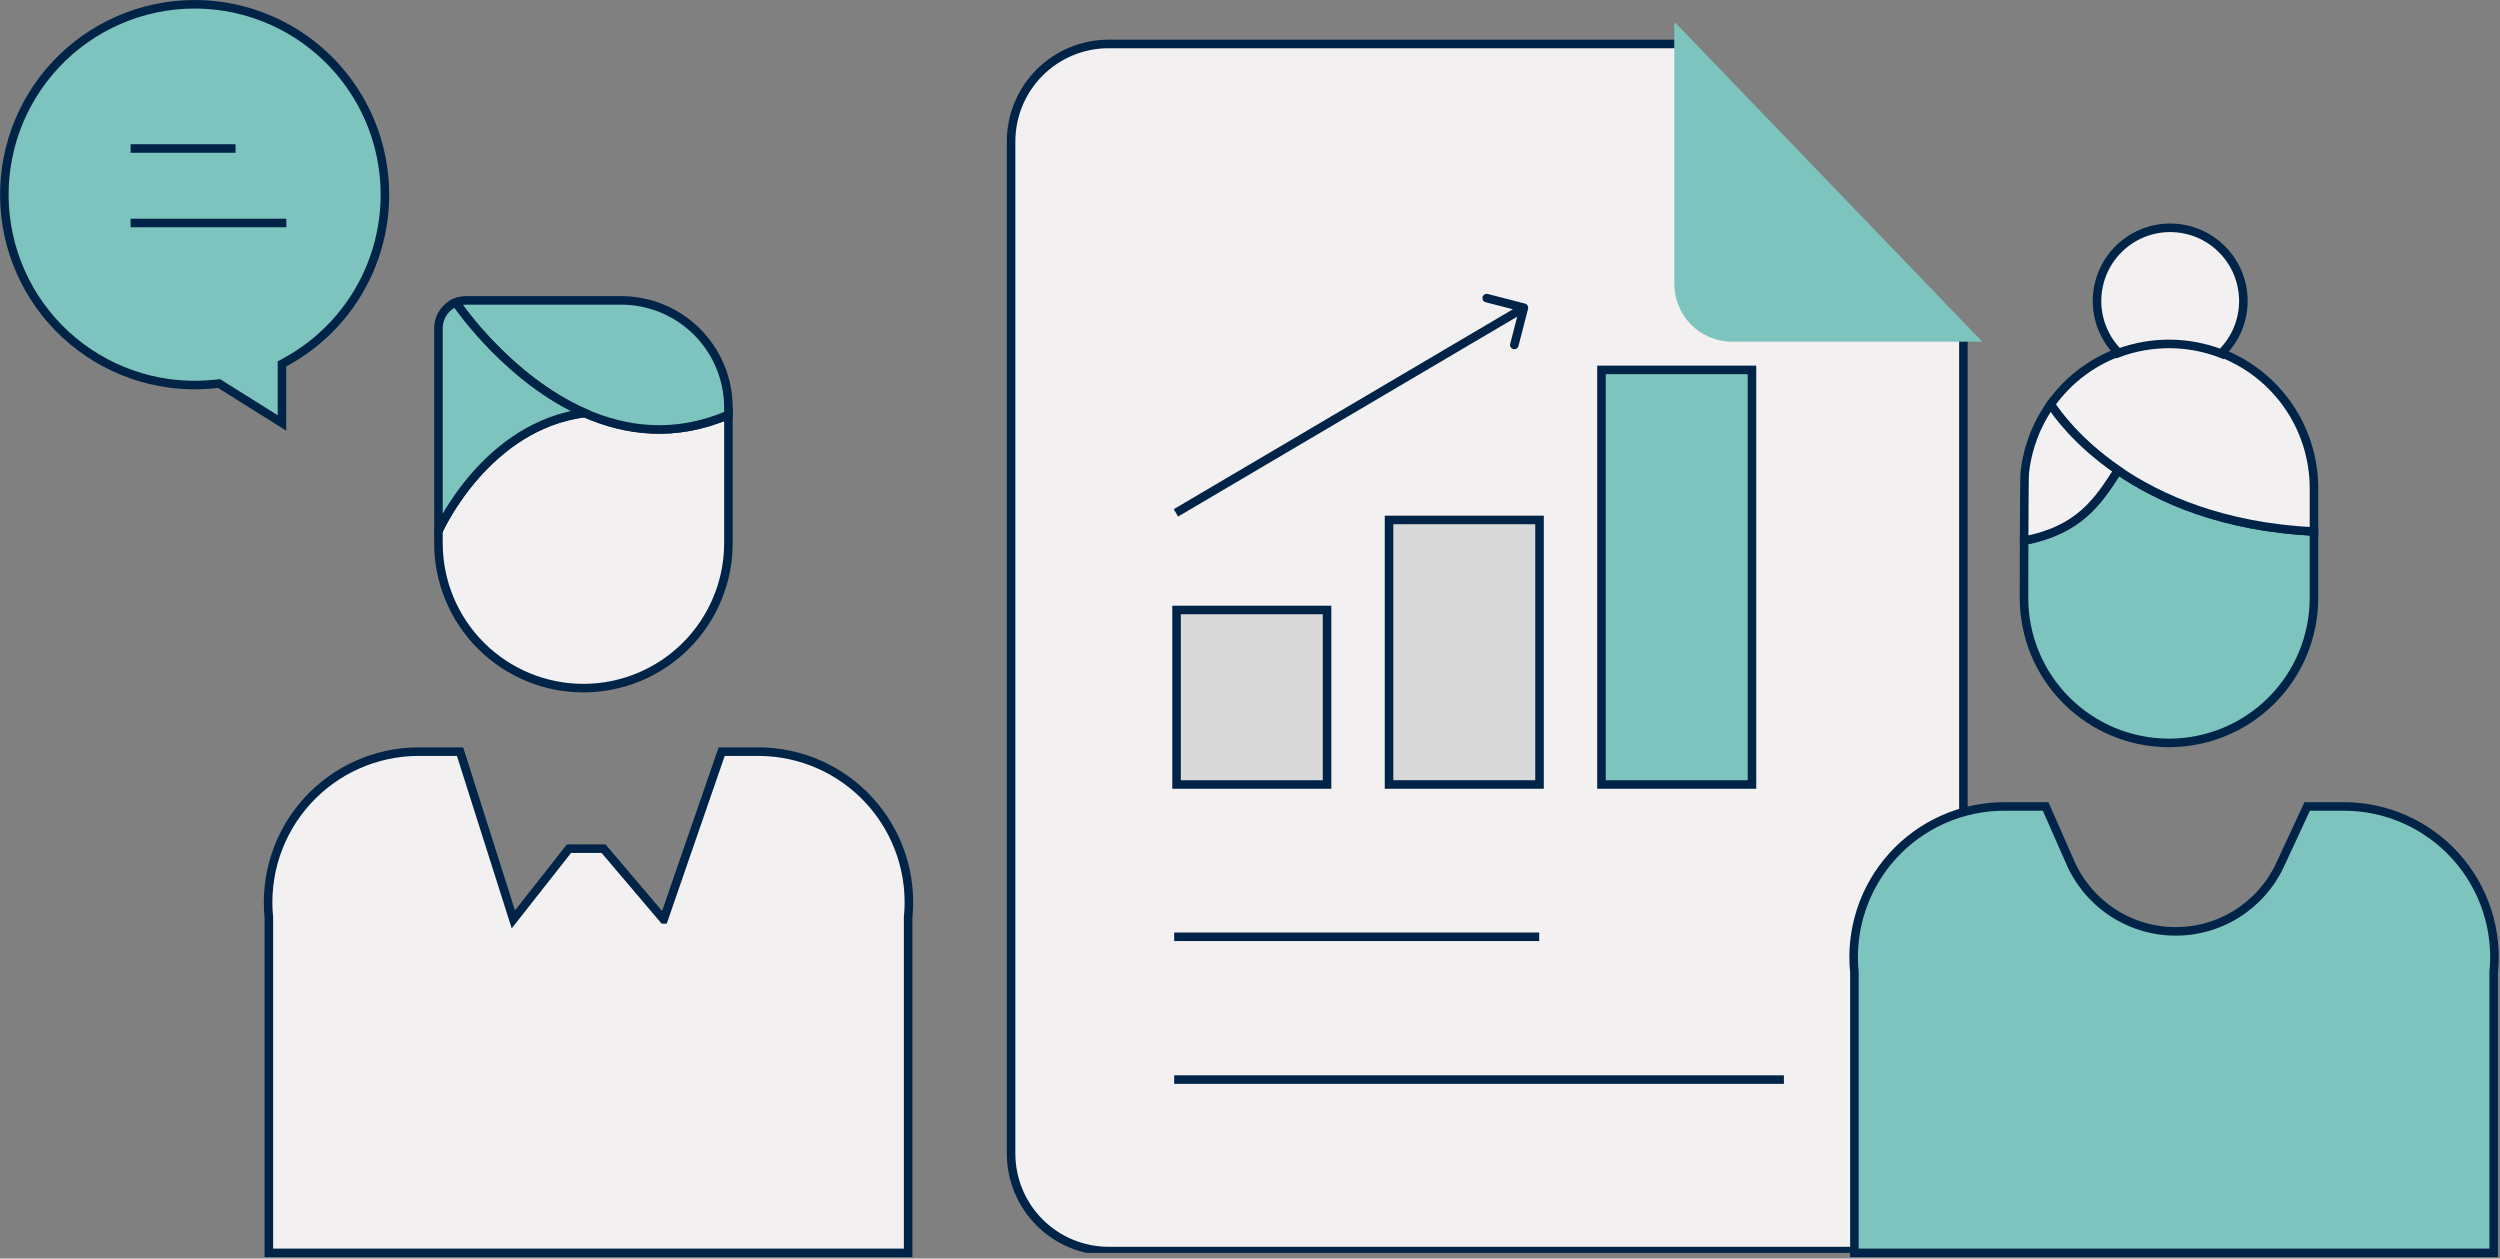 <svg width="439" height="221" viewBox="0 0 439 221" fill="none" xmlns="http://www.w3.org/2000/svg">
<rect x="0" y="0" width="439" height="221" fill="#808080" stroke="none"/>
<g clip-path="url(#clip0_2184_25325)">
<path d="M344.774 58.886V202.564C344.774 207.104 342.97 211.459 339.759 214.67C336.549 217.88 332.194 219.684 327.654 219.684H194.667C190.126 219.684 185.772 217.88 182.561 214.67C179.351 211.459 177.547 207.104 177.547 202.564V24.84C177.547 20.3 179.351 15.945 182.561 12.735C185.772 9.524 190.126 7.72 194.667 7.72H295.103L295.28 7.903L295.103 8.074V49.584C295.103 52.051 296.083 54.417 297.828 56.162C299.572 57.906 301.938 58.886 304.405 58.886H344.608L344.694 58.806L344.774 58.886Z" fill="#F2F0F0" stroke="#002447" stroke-width="1.5"/>
<path d="M294.193 4L348 59.913L347.907 60H304.129C301.443 60 298.866 58.924 296.967 57.008C295.067 55.092 294 52.493 294 49.783V4.188L294.193 4Z" fill="#7DC4BE"/>
<path d="M206.188 189.576H313.255M206.188 164.5H270.284" stroke="#002447" stroke-width="1.5"/>
<path d="M243.914 137.756V91.303H270.342V137.756H243.914Z" fill="#D9D9D9" stroke="#002447" stroke-width="1.5"/>
<path d="M281.219 137.757V64.956H307.647V137.757H281.219Z" fill="#7DC4BE" stroke="#002447" stroke-width="1.5"/>
<path d="M206.602 137.758V107.112H233.03V137.758H206.602Z" fill="#D9D9D9" stroke="#002447" stroke-width="1.5"/>
<path d="M268.328 54.223C268.432 53.822 268.191 53.413 267.79 53.309L261.254 51.622C260.853 51.518 260.444 51.759 260.341 52.16C260.237 52.561 260.478 52.97 260.879 53.074L266.689 54.574L265.188 60.384C265.085 60.785 265.326 61.194 265.727 61.297C266.128 61.401 266.537 61.16 266.641 60.759L268.328 54.223ZM206.873 90.705L267.983 54.682L267.221 53.39L206.111 89.413L206.873 90.705Z" fill="#002447"/>
</g>
<path d="M411.575 141.611C415.274 141.612 418.931 142.388 422.311 143.89C425.691 145.391 428.718 147.585 431.198 150.329C433.678 153.073 435.555 156.307 436.707 159.821C437.86 163.335 438.264 167.052 437.891 170.732V220H325.635V170.732C325.262 167.051 325.664 163.333 326.817 159.818C327.97 156.303 329.848 153.069 332.328 150.325C334.809 147.58 337.838 145.387 341.219 143.886C344.6 142.385 348.258 141.61 351.957 141.611H359.207L363.388 151.093C364.895 154.716 367.423 157.823 370.665 160.035C373.907 162.246 377.723 163.466 381.646 163.546C385.57 163.626 389.432 162.562 392.761 160.484C396.09 158.406 398.743 155.405 400.395 151.845L405.143 141.611H411.575ZM406.333 93.34V104.996C406.333 111.748 403.65 118.224 398.875 122.999C394.101 127.774 387.625 130.456 380.872 130.456C374.12 130.456 367.644 127.774 362.869 122.999C358.094 118.224 355.412 111.748 355.412 104.996C355.412 104.996 355.418 100.1 355.438 94.941H355.476C365.164 93.037 368.354 88.11 371.918 82.591C379.283 87.653 390.399 92.542 406.333 93.34Z" fill="#7DC4BE" stroke="#002447" stroke-width="1.5"/>
<path d="M371.918 82.59C364.785 77.701 361.169 72.651 360.102 71.004C363.226 66.598 367.672 63.299 372.795 61.586C377.918 59.872 383.454 59.832 388.601 61.472C393.749 63.113 398.241 66.347 401.428 70.709C404.616 75.071 406.334 80.333 406.333 85.735V93.339C390.399 92.541 379.284 87.652 371.918 82.59Z" fill="#F2F0F0" stroke="#002447" stroke-width="1.5"/>
<path d="M393.937 52.852C393.938 54.54 393.606 56.211 392.959 57.77C392.312 59.329 391.363 60.744 390.167 61.935L390.096 62.115C384.279 59.862 377.838 59.816 371.988 61.986L371.95 61.89C370.466 60.389 369.374 58.547 368.77 56.524C368.167 54.502 368.071 52.362 368.492 50.293C368.912 48.225 369.835 46.292 371.179 44.665C372.523 43.038 374.248 41.767 376.2 40.965C378.152 40.163 380.271 39.853 382.371 40.065C384.471 40.276 386.487 41.001 388.24 42.176C389.993 43.35 391.43 44.939 392.423 46.801C393.417 48.663 393.937 50.741 393.937 52.852Z" fill="#F2F0F0" stroke="#002447" stroke-width="1.5"/>
<path d="M371.918 82.591C368.354 88.11 365.164 93.037 355.476 94.942H355.438C355.457 89.435 355.489 83.626 355.534 83.195C355.97 78.804 357.545 74.602 360.101 71.005C361.169 72.652 364.784 77.702 371.918 82.591Z" fill="#F2F0F0" stroke="#002447" stroke-width="1.5"/>
<path d="M90.144 161.444L99.915 149.022H105.981L116.537 161.45H116.543L126.726 131.988H133.152C136.851 131.988 140.508 132.763 143.888 134.264C147.268 135.765 150.296 137.958 152.776 140.701C155.256 143.445 157.133 146.678 158.285 150.192C159.438 153.707 159.841 157.423 159.468 161.103V220.001H47.212V161.103C46.84 157.423 47.244 153.706 48.398 150.192C49.552 146.678 51.429 143.445 53.91 140.702C56.39 137.958 59.418 135.765 62.798 134.265C66.179 132.764 69.836 131.988 73.534 131.988H80.784L90.144 161.444ZM127.91 72.833V95.373C127.91 102.126 125.227 108.602 120.452 113.377C115.678 118.152 109.202 120.834 102.449 120.834C95.697 120.834 89.221 118.152 84.446 113.377C79.671 108.602 76.989 102.126 76.989 95.373V93.225C77.484 92.138 85.666 74.782 102.597 72.524L102.61 72.499C109.892 75.721 118.531 76.873 127.91 72.833Z" fill="#F2F0F0" stroke="#002447" stroke-width="1.5"/>
<path d="M127.911 71.584V72.832C118.532 76.872 109.893 75.721 102.611 72.498C89.624 66.753 80.933 54.422 80.039 53.11C80.621 52.871 81.244 52.749 81.872 52.749H109.082C111.555 52.75 114.004 53.237 116.289 54.184C118.574 55.13 120.649 56.518 122.398 58.267C124.146 60.016 125.533 62.092 126.479 64.377C127.425 66.662 127.911 69.111 127.911 71.584Z" fill="#7DC4BE" stroke="#002447" stroke-width="1.5"/>
<path d="M102.613 72.498L102.601 72.524C85.67 74.782 77.487 92.137 76.992 93.224V57.632C76.993 56.66 77.283 55.711 77.826 54.906C78.37 54.1 79.141 53.475 80.041 53.11C80.935 54.422 89.626 66.754 102.613 72.498Z" fill="#7DC4BE" stroke="#002447" stroke-width="1.5"/>
<path d="M38.691 67.487L49.512 74.275V64.344V63.895L49.909 63.683C56.485 60.171 61.699 54.562 64.721 47.747C67.744 40.933 68.403 33.303 66.594 26.071C64.784 18.839 60.609 12.419 54.733 7.832C48.856 3.244 41.615 0.752 34.161 0.751C29.602 0.756 25.093 1.692 20.91 3.503C16.727 5.314 12.958 7.961 9.836 11.282C6.713 14.603 4.303 18.528 2.752 22.814C1.202 27.101 0.545 31.659 0.821 36.209C1.097 40.76 2.3 45.205 4.357 49.273C6.414 53.341 9.281 56.945 12.782 59.864C16.284 62.783 20.345 64.956 24.716 66.248C29.087 67.54 33.677 67.925 38.202 67.378L38.466 67.346L38.691 67.487Z" fill="#7DC4BE" stroke="#002447" stroke-width="1.5"/>
<line x1="22.93" y1="26.078" x2="41.359" y2="26.078" stroke="#002447" stroke-width="1.5"/>
<line x1="22.93" y1="39.157" x2="50.276" y2="39.157" stroke="#002447" stroke-width="1.5"/>
<defs>
<clipPath id="clip0_2184_25325">
<rect width="172.395" height="217.426" fill="white" transform="translate(176.258 2.574)"/>
</clipPath>
</defs>
</svg>
